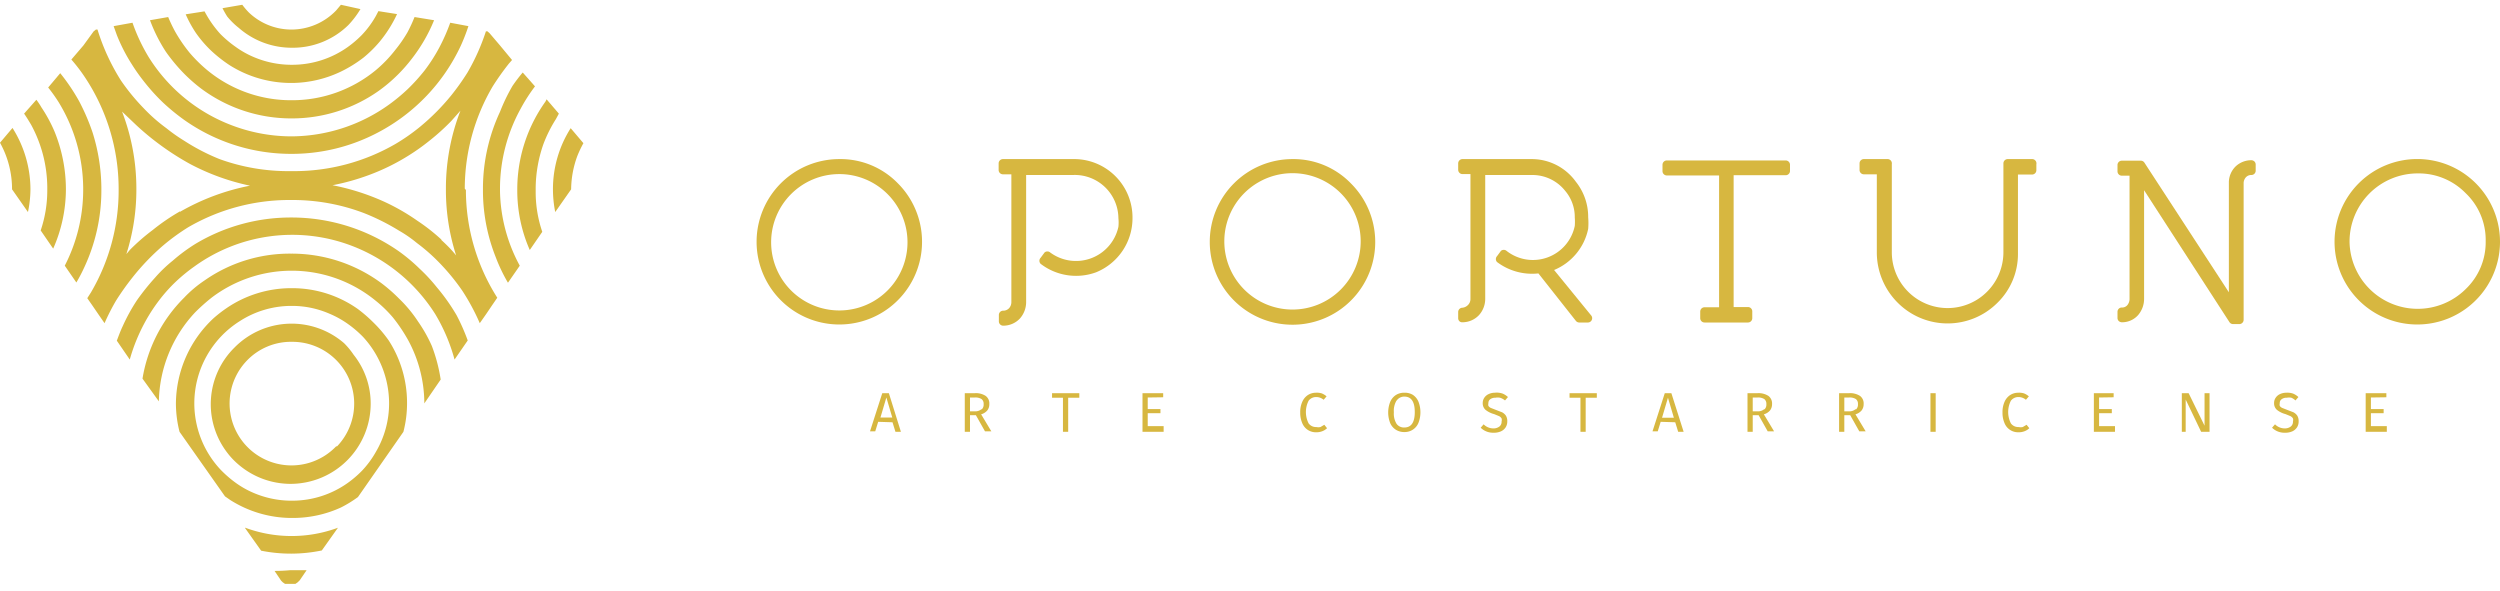 <svg id="Layer_1" data-name="Layer 1" xmlns="http://www.w3.org/2000/svg" viewBox="0 0 110 26"><defs><style>.cls-1{fill:#d7b740;}</style></defs><title>Artboard 1</title><path class="cls-1" d="M15.14,15.1a3.53,3.53,0,0,0-4.82.19A3.5,3.5,0,0,0,10,19.92a3.25,3.25,0,0,0,.47.5,3.53,3.53,0,0,0,2.31.87,3.53,3.53,0,0,0,3.53-3.52,3.44,3.44,0,0,0-.75-2.16A3.39,3.39,0,0,0,15.14,15.1Zm-.35,4.54a2.72,2.72,0,1,1-3.93-3.77,2.69,2.69,0,0,1,2-.83,2.72,2.72,0,0,1,1.89.76,2.72,2.72,0,0,1,.08,3.84Z"/><path class="cls-1" d="M16.43,14.19a6.29,6.29,0,0,0-.68-.59,5,5,0,0,0-2.86-.92h-.12a5.05,5.05,0,0,0-2.79.87,5.86,5.86,0,0,0-.57.44,5.18,5.18,0,0,0-1.67,3.76A5.09,5.09,0,0,0,7.9,19l2,2.84.23.16a5.06,5.06,0,0,0,2.66.79h.15A5.09,5.09,0,0,0,15,22.33a5.25,5.25,0,0,0,.75-.46L17.75,19a5,5,0,0,0,.16-1.28,5.07,5.07,0,0,0-.8-2.73A5.59,5.59,0,0,0,16.43,14.19Zm.11,5.69a4.18,4.18,0,0,1-.62.84,4.69,4.69,0,0,1-.62.53,4.21,4.21,0,0,1-2.4.78h-.13a4.25,4.25,0,0,1-1.63-.35,4,4,0,0,1-.76-.43,5,5,0,0,1-.67-.58,4.27,4.27,0,0,1-1.16-2.93,4.28,4.28,0,0,1,2-3.61,4.19,4.19,0,0,1,2.22-.67h.13a4.12,4.12,0,0,1,1.59.34,4.21,4.21,0,0,1,.84.47,4.74,4.74,0,0,1,.65.56,4.32,4.32,0,0,1,1.14,2.92A4.2,4.2,0,0,1,16.54,19.88Z"/><path class="cls-1" d="M12.08,25.12l.29.43,0,0,.07.07h0l.1.07h0l.1,0,.13,0,.13,0,.1,0h0l.1-.07.09-.09.3-.44c-.24,0-.49,0-.74,0A7.31,7.31,0,0,1,12.08,25.12Z"/><path class="cls-1" d="M10.78,23.23l.71,1a6.6,6.6,0,0,0,1.33.13,6.69,6.69,0,0,0,1.34-.14l.71-1a5.88,5.88,0,0,1-4.08,0Z"/><path class="cls-1" d="M18.39,14.14a5.83,5.83,0,0,0-.83-1,7.16,7.16,0,0,0-.75-.66,6.64,6.64,0,0,0-4-1.32A6.53,6.53,0,0,0,9,12.34a5.26,5.26,0,0,0-.9.76,6.5,6.5,0,0,0-1.83,3.56l.72,1v0a5.88,5.88,0,0,1,1.6-3.92,8.23,8.23,0,0,1,.73-.65,5.83,5.83,0,0,1,7.22.15,5.57,5.57,0,0,1,.75.73,7.2,7.2,0,0,1,.67,1,5.85,5.85,0,0,1,.71,2.72v.06l.72-1.05A7.1,7.1,0,0,0,19,15.22,6.45,6.45,0,0,0,18.39,14.14Z"/><path class="cls-1" d="M19.22,12.64a7.5,7.5,0,0,0-.76-.82,7.66,7.66,0,0,0-.92-.77,8.25,8.25,0,0,0-4.72-1.48A8.15,8.15,0,0,0,8.6,10.73a7.62,7.62,0,0,0-1,.74,6.12,6.12,0,0,0-.78.75,10.35,10.35,0,0,0-.8,1,8.15,8.15,0,0,0-.62,1.13c-.1.21-.18.43-.26.64l.57.83a7.83,7.83,0,0,1,.64-1.59,7.43,7.43,0,0,1,.64-1,6.86,6.86,0,0,1,.75-.84,7.55,7.55,0,0,1,.82-.67,7.35,7.35,0,0,1,6.93-.9,7.51,7.51,0,0,1,3.66,3,7.87,7.87,0,0,1,.85,2l.58-.84a8.94,8.94,0,0,0-.49-1.11A8.63,8.63,0,0,0,19.22,12.64Z"/><path class="cls-1" d="M5.82,2.86q.25.4.59.82a8.6,8.6,0,0,0,.77.84,9.21,9.21,0,0,0,.93.76,8.15,8.15,0,0,0,4.71,1.49,8.11,8.11,0,0,0,3.81-.94A8.25,8.25,0,0,0,20.28,2q.19-.42.33-.85L19.81,1a8.22,8.22,0,0,1-.48,1.09,7.42,7.42,0,0,1-.64,1,8.16,8.16,0,0,1-.76.84,8.06,8.06,0,0,1-.81.67A7.41,7.41,0,0,1,12.82,6a7.4,7.4,0,0,1-2.63-.49,7.4,7.4,0,0,1-3.65-3A8,8,0,0,1,5.83,1L5,1.15l.14.39A7.55,7.55,0,0,0,5.82,2.86Z"/><path class="cls-1" d="M10.51,1.23a3.53,3.53,0,0,0,2.31.87,3.49,3.49,0,0,0,2.51-1,4,4,0,0,0,.53-.7L15,.21l-.21.25a2.73,2.73,0,0,1-2,.84A2.71,2.71,0,0,1,10.94.54a3.35,3.35,0,0,1-.28-.33L9.79.36A3.84,3.84,0,0,0,10,.73,3.25,3.25,0,0,0,10.51,1.23Z"/><path class="cls-1" d="M8.09,3.23a7.16,7.16,0,0,0,.75.66,6.64,6.64,0,0,0,4,1.32A6.62,6.62,0,0,0,16.66,4a6.77,6.77,0,0,0,.86-.73,6.77,6.77,0,0,0,.58-.66,7.16,7.16,0,0,0,1-1.72L18.24.75a6.79,6.79,0,0,1-.31.67,6,6,0,0,1-.54.78,5.72,5.72,0,0,1-.87.9,5.79,5.79,0,0,1-3.69,1.31A5.79,5.79,0,0,1,9.11,3.08a6.4,6.4,0,0,1-.76-.75,6.72,6.72,0,0,1-.65-.95,6.87,6.87,0,0,1-.3-.63L6.6.89A7,7,0,0,0,7.3,2.28,7.81,7.81,0,0,0,8.09,3.23Z"/><path class="cls-1" d="M9.28,2.22a6.1,6.1,0,0,0,.81.64,5.06,5.06,0,0,0,2.66.79h.15A5.09,5.09,0,0,0,15,3.15a5.69,5.69,0,0,0,1-.62,5.39,5.39,0,0,0,.7-.69A5.55,5.55,0,0,0,17.47.62L16.65.49,16.54.7a4.18,4.18,0,0,1-.62.84,4.69,4.69,0,0,1-.62.53,4.21,4.21,0,0,1-2.4.78h-.13a4.25,4.25,0,0,1-1.63-.35,4,4,0,0,1-.76-.43A5,5,0,0,1,9.7,1.5a4.8,4.8,0,0,1-.7-1L8.17.63a5.32,5.32,0,0,0,.45.82A5.22,5.22,0,0,0,9.28,2.22Z"/><path class="cls-1" d="M23.91,6.34a6,6,0,0,1,.55-1.1L24.59,5l-.54-.63L24,4.47a6.64,6.64,0,0,0-1.24,3.87A6.5,6.5,0,0,0,23.31,11l.55-.8a5.41,5.41,0,0,1-.29-1.73V8.24A6,6,0,0,1,23.91,6.34Z"/><path class="cls-1" d="M25.11,5.64a5,5,0,0,0-.78,2.69,5.16,5.16,0,0,0,.1,1l.7-1a4.35,4.35,0,0,1,.27-1.46,4.94,4.94,0,0,1,.27-.57Z"/><path class="cls-1" d="M20.45,8.3A8.89,8.89,0,0,1,21.68,3.8a11.7,11.7,0,0,1,.71-1l.14-.16L22,2l0,0-.46-.54-.09-.08-.07,0a9.39,9.39,0,0,1-.81,1.81,10.51,10.51,0,0,1-.71,1,9.78,9.78,0,0,1-1.38,1.39,8.6,8.6,0,0,1-1.09.76A8.9,8.9,0,0,1,12.9,7.53h-.15A8.89,8.89,0,0,1,9.66,7,9.14,9.14,0,0,1,8.1,6.19a7.34,7.34,0,0,1-.78-.55,7.26,7.26,0,0,1-1-.88,9.25,9.25,0,0,1-1-1.22A9.32,9.32,0,0,1,4.29,1.3l-.07,0-.1.08L3.67,2h0l-.53.62a7.22,7.22,0,0,1,.59.77A8.87,8.87,0,0,1,5.22,8.3v.06A8.86,8.86,0,0,1,4,12.87l-.16.25.23.33.26.38.27.39a9.68,9.68,0,0,1,.51-1,11.7,11.7,0,0,1,.71-1A10.2,10.2,0,0,1,7.18,10.8,9.31,9.31,0,0,1,8.28,10,8.86,8.86,0,0,1,12.75,8.8h.15A8.85,8.85,0,0,1,16,9.37a9.84,9.84,0,0,1,1.56.78,5.49,5.49,0,0,1,.78.54,8.06,8.06,0,0,1,1,.88,9.42,9.42,0,0,1,1,1.22,9.62,9.62,0,0,1,.77,1.43l.28-.4.25-.37.24-.35a8.83,8.83,0,0,1-1.38-4.74Zm-12.53,1a9.09,9.09,0,0,0-1.2.82,9.07,9.07,0,0,0-1,.87l-.16.19A9.34,9.34,0,0,0,6,8.41V8.27a9.41,9.41,0,0,0-.63-3.36L6,5.51a11.63,11.63,0,0,0,1,.83,11.79,11.79,0,0,0,1.39.89A10.07,10.07,0,0,0,11,8.17,10,10,0,0,0,7.92,9.32Zm11.5,1.24a8.49,8.49,0,0,0-1.06-.83,9.22,9.22,0,0,0-1.51-.86,10.24,10.24,0,0,0-2.22-.7,10,10,0,0,0,1.58-.44A9.4,9.4,0,0,0,18,6.83a9.12,9.12,0,0,0,.86-.61,9.74,9.74,0,0,0,1-.9l.4-.45a9.45,9.45,0,0,0-.64,3.4v.14a9.4,9.4,0,0,0,.45,2.83C19.88,11,19.67,10.79,19.42,10.56Z"/><path class="cls-1" d="M22,8.27a7.28,7.28,0,0,1,.9-3.47,7.42,7.42,0,0,1,.64-1h0L23,3.19c-.17.2-.32.4-.45.59A8.15,8.15,0,0,0,22,4.92a8,8,0,0,0-.75,3.33v.2a7.94,7.94,0,0,0,.56,2.86,7.36,7.36,0,0,0,.54,1.13l.52-.75A7.12,7.12,0,0,1,22,8.4Z"/><path class="cls-1" d="M2.4,5.79a6.45,6.45,0,0,0-.58-1.07,2.85,2.85,0,0,0-.22-.33L1.06,5c.12.17.22.34.31.49a5.85,5.85,0,0,1,.71,2.72v.19a5.48,5.48,0,0,1-.29,1.74l.55.8A6.48,6.48,0,0,0,2.9,8.33,6.77,6.77,0,0,0,2.4,5.79Z"/><path class="cls-1" d="M0,6.28A4.19,4.19,0,0,1,.53,8.33l.7,1a5,5,0,0,0,.11-1A5.07,5.07,0,0,0,.55,5.63Z"/><path class="cls-1" d="M4.46,8.24a8.3,8.3,0,0,0-.39-2.42,9.41,9.41,0,0,0-.59-1.37,8.63,8.63,0,0,0-.83-1.23l0,0-.53.63c.16.2.31.41.45.63A7.33,7.33,0,0,1,3.66,8.27V8.4a7.29,7.29,0,0,1-.81,3.29l.51.74q.19-.32.35-.67a8,8,0,0,0,.75-3.33Z"/><path class="cls-1" d="M36.93,7a3.64,3.64,0,0,0-3.64,3.64A3.64,3.64,0,1,0,39.5,8.06,3.52,3.52,0,0,0,36.93,7Zm0,.66a3,3,0,0,1,3,3,3,3,0,1,1-6,0,3,3,0,0,1,3-3Z"/><path class="cls-1" d="M47.21,7H44.13a.19.19,0,0,0-.19.19v.29a.19.19,0,0,0,.19.19h.37V9.19q0,3.22,0,4.1a.4.4,0,0,1-.1.27.35.35,0,0,1-.27.11.19.19,0,0,0-.18.19v.28a.19.19,0,0,0,.19.19h0a1,1,0,0,0,.74-.32,1.09,1.09,0,0,0,.27-.73V12.7q0-1.94,0-3.89V7.7h2.06a1.92,1.92,0,0,1,2,1.9,1.85,1.85,0,0,1,0,.38,1.91,1.91,0,0,1-3,1.13.19.19,0,0,0-.25,0l-.17.23a.19.19,0,0,0,0,.27,2.56,2.56,0,0,0,2.44.37A2.57,2.57,0,0,0,49.83,9.6,2.57,2.57,0,0,0,47.21,7Z"/><path class="cls-1" d="M56.87,7a3.64,3.64,0,0,0-3.64,3.64,3.64,3.64,0,1,0,6.21-2.57A3.52,3.52,0,0,0,56.87,7Zm0,6.62a3,3,0,0,1-3-3,3,3,0,0,1,6,0,3,3,0,0,1-3,3Z"/><path class="cls-1" d="M68.38,11.88a2.51,2.51,0,0,0,1.5-1.81,3,3,0,0,0,0-.51A2.47,2.47,0,0,0,69.34,8,2.39,2.39,0,0,0,67.41,7H64.35a.19.19,0,0,0-.19.19v.28a.19.19,0,0,0,.19.19h.35V8.89q0,.82,0,1.64c0,.88,0,1.75,0,2.62a.37.37,0,0,1-.13.29.4.4,0,0,1-.22.1.19.19,0,0,0-.19.18V14a.19.19,0,0,0,.05.13.18.18,0,0,0,.14.05,1,1,0,0,0,.73-.32,1.07,1.07,0,0,0,.27-.72V7.7h2.08a1.84,1.84,0,0,1,1.44.7,1.78,1.78,0,0,1,.42,1.17,2.27,2.27,0,0,1,0,.37,1.88,1.88,0,0,1-3,1.1.19.19,0,0,0-.25,0l-.17.23a.19.19,0,0,0,0,.26,2.56,2.56,0,0,0,1.82.5l1.65,2.09a.19.19,0,0,0,.14.07h.4a.19.19,0,0,0,.14-.3Z"/><path class="cls-1" d="M78.57,7.06H73.34a.19.19,0,0,0-.19.19v.28a.19.19,0,0,0,.19.19h2.3v5.8H75a.19.19,0,0,0-.19.19V14a.19.19,0,0,0,.19.19h1.91a.19.19,0,0,0,.19-.19v-.31a.19.19,0,0,0-.19-.18h-.63q0-.36,0-.72V7.71h2.29a.19.19,0,0,0,.19-.18V7.25a.19.19,0,0,0-.19-.19Z"/><path class="cls-1" d="M89.43,7H88.34a.19.19,0,0,0-.19.19v3.91a2.45,2.45,0,1,1-4.91,0V7.22A.19.19,0,0,0,83.07,7H82a.19.19,0,0,0-.18.19v.29a.19.19,0,0,0,.19.19h.57v3.46a3.13,3.13,0,0,0,.93,2.2,3.1,3.1,0,0,0,4.37,0,3,3,0,0,0,.91-2.2q0-2.16,0-3.45h.62a.19.19,0,0,0,.19-.19V7.23A.19.19,0,0,0,89.43,7Z"/><path class="cls-1" d="M99.06,7.05a1,1,0,0,0-.69.27,1,1,0,0,0-.3.68c0,.21,0,.94,0,2.22q0,1.66,0,2.64L94.35,7.15a.19.19,0,0,0-.16-.08h-.83a.19.19,0,0,0-.19.19v.28a.19.19,0,0,0,.19.19h.34q0,3.18,0,4.8v.62a.43.43,0,0,1-.1.28.3.3,0,0,1-.25.1.19.19,0,0,0-.18.19V14a.19.19,0,0,0,.06.13.21.21,0,0,0,.13.05.94.94,0,0,0,.72-.32,1.1,1.1,0,0,0,.26-.72q0-2.38,0-4.77l3.76,5.81a.19.19,0,0,0,.16.08h.27a.19.19,0,0,0,.19-.19V13.7q0-1.42,0-3.2c0-1.48,0-2.31,0-2.46a.39.39,0,0,1,.11-.25.32.32,0,0,1,.24-.09.19.19,0,0,0,.18-.18V7.24a.19.19,0,0,0-.05-.13A.2.2,0,0,0,99.06,7.05Z"/><path class="cls-1" d="M108.93,8.06a3.64,3.64,0,0,0-6.21,2.57,3.64,3.64,0,1,0,6.21-2.57Zm-.46,4.68a3,3,0,0,1-5.09-2.11,3,3,0,0,1,3-3,2.89,2.89,0,0,1,2.11.87,2.84,2.84,0,0,1,.88,2.11,2.85,2.85,0,0,1-.88,2.11Z"/><path class="cls-1" d="M38.64,18.56l-.13.42h-.23l.54-1.68h.29L39.64,19H39.4l-.13-.42ZM39,17.49l-.26.88h.52Z"/><path class="cls-1" d="M42.68,18.27V19h-.23V17.3h.44a.79.79,0,0,1,.48.12.41.41,0,0,1,.16.36.43.43,0,0,1-.09.28.55.55,0,0,1-.27.17l.45.75h-.28l-.4-.71Zm.51-.25a.29.29,0,0,0,.09-.24.26.26,0,0,0-.09-.22.51.51,0,0,0-.3-.07h-.21v.61h.23A.43.43,0,0,0,43.19,18Z"/><path class="cls-1" d="M47,17.5V19h-.23V17.5h-.48v-.2h1.2l0,.2Z"/><path class="cls-1" d="M50.5,17.49V18h.56v.18H50.5v.57h.7V19h-.93V17.3h.91l0,.18Z"/><path class="cls-1" d="M58.16,17.31a.76.76,0,0,1,.21.13l-.13.15a.51.51,0,0,0-.32-.12.41.41,0,0,0-.34.16,1.1,1.1,0,0,0,0,1,.4.4,0,0,0,.34.16.44.44,0,0,0,.18,0l.17-.1.12.15a.59.59,0,0,1-.2.13.7.7,0,0,1-.28.05.64.64,0,0,1-.61-.4,1.13,1.13,0,0,1-.09-.47,1.09,1.09,0,0,1,.09-.47.68.68,0,0,1,.25-.3.65.65,0,0,1,.35-.1A.73.73,0,0,1,58.16,17.31Z"/><path class="cls-1" d="M62.16,17.37a.67.67,0,0,1,.25.3,1.29,1.29,0,0,1,0,.94.65.65,0,0,1-.62.4.68.68,0,0,1-.37-.1.66.66,0,0,1-.25-.29,1.28,1.28,0,0,1,0-.94.68.68,0,0,1,.25-.3.67.67,0,0,1,.37-.1A.68.68,0,0,1,62.16,17.37Zm-.71.25a.88.88,0,0,0-.12.52.85.85,0,0,0,.12.51.4.4,0,0,0,.34.16q.46,0,.46-.68t-.46-.68A.4.4,0,0,0,61.45,17.63Z"/><path class="cls-1" d="M66.12,17.32a.79.79,0,0,1,.23.15l-.13.15A.61.61,0,0,0,66,17.5a.54.54,0,0,0-.2,0,.37.37,0,0,0-.22.06.2.2,0,0,0-.09.18.24.24,0,0,0,0,.12.26.26,0,0,0,.11.09l.23.09.26.1a.46.46,0,0,1,.17.15.45.45,0,0,1,.06.25.47.47,0,0,1-.07.26.48.48,0,0,1-.21.18.75.75,0,0,1-.32.06.78.78,0,0,1-.57-.22l.13-.15a.6.6,0,0,0,.43.18.42.42,0,0,0,.26-.08.26.26,0,0,0,.1-.22.27.27,0,0,0,0-.14.28.28,0,0,0-.11-.1l-.22-.09a1,1,0,0,1-.38-.19.38.38,0,0,1-.12-.3.4.4,0,0,1,.07-.23.45.45,0,0,1,.19-.16.64.64,0,0,1,.27-.06A.78.78,0,0,1,66.12,17.32Z"/><path class="cls-1" d="M69.77,17.5V19h-.23V17.5h-.48v-.2h1.2l0,.2Z"/><path class="cls-1" d="M73.07,18.56l-.13.42h-.23l.54-1.68h.29L74.08,19h-.24l-.13-.42Zm.32-1.06-.26.88h.52Z"/><path class="cls-1" d="M77.12,18.27V19h-.23V17.3h.44a.8.8,0,0,1,.48.12.41.41,0,0,1,.16.36.44.44,0,0,1-.09.28.55.55,0,0,1-.27.17l.45.75h-.28l-.4-.71Zm.51-.25a.29.29,0,0,0,.09-.24.26.26,0,0,0-.09-.22.51.51,0,0,0-.3-.07h-.21v.61h.23A.43.43,0,0,0,77.63,18Z"/><path class="cls-1" d="M81.15,18.27V19h-.23V17.3h.44a.8.8,0,0,1,.48.12.41.41,0,0,1,.16.36.44.44,0,0,1-.09.28.55.55,0,0,1-.27.17l.45.75h-.28l-.4-.71Zm.51-.25a.29.29,0,0,0,.09-.24.26.26,0,0,0-.09-.22.51.51,0,0,0-.3-.07h-.21v.61h.23A.43.43,0,0,0,81.65,18Z"/><path class="cls-1" d="M84.94,19V17.3h.23V19Z"/><path class="cls-1" d="M89.06,17.31a.77.77,0,0,1,.21.13l-.13.15a.51.51,0,0,0-.32-.12.41.41,0,0,0-.34.16,1.1,1.1,0,0,0,0,1,.4.4,0,0,0,.34.16.44.44,0,0,0,.18,0l.17-.1.12.15a.59.59,0,0,1-.2.13.7.7,0,0,1-.28.05.64.64,0,0,1-.61-.4,1.14,1.14,0,0,1-.09-.47,1.1,1.1,0,0,1,.09-.47.68.68,0,0,1,.25-.3.65.65,0,0,1,.35-.1A.73.73,0,0,1,89.06,17.31Z"/><path class="cls-1" d="M92.36,17.49V18h.56v.18h-.56v.57h.7V19h-.93V17.3H93l0,.18Z"/><path class="cls-1" d="M96.85,19l-.68-1.42c0,.11,0,.22,0,.31s0,.21,0,.34V19H96V17.3h.3L97,18.73s0-.12,0-.22,0-.2,0-.29V17.3h.22V19Z"/><path class="cls-1" d="M100.9,17.32a.79.79,0,0,1,.23.15l-.13.15a.61.61,0,0,0-.18-.12.54.54,0,0,0-.2,0,.36.36,0,0,0-.22.06.2.2,0,0,0-.09.18.24.24,0,0,0,0,.12.26.26,0,0,0,.11.09l.23.09.26.1a.46.46,0,0,1,.17.15.45.45,0,0,1,.06.25.47.47,0,0,1-.07.26.48.48,0,0,1-.21.18.75.75,0,0,1-.32.06.78.78,0,0,1-.57-.22l.13-.15a.6.6,0,0,0,.43.18.42.42,0,0,0,.26-.08.26.26,0,0,0,.1-.22.27.27,0,0,0,0-.14.28.28,0,0,0-.11-.1l-.22-.09a1,1,0,0,1-.38-.19.38.38,0,0,1-.12-.3.4.4,0,0,1,.07-.23.45.45,0,0,1,.19-.16.64.64,0,0,1,.27-.06A.78.78,0,0,1,100.9,17.32Z"/><path class="cls-1" d="M104.32,17.49V18h.56v.18h-.56v.57h.7V19h-.93V17.3H105l0,.18Z"/></svg>